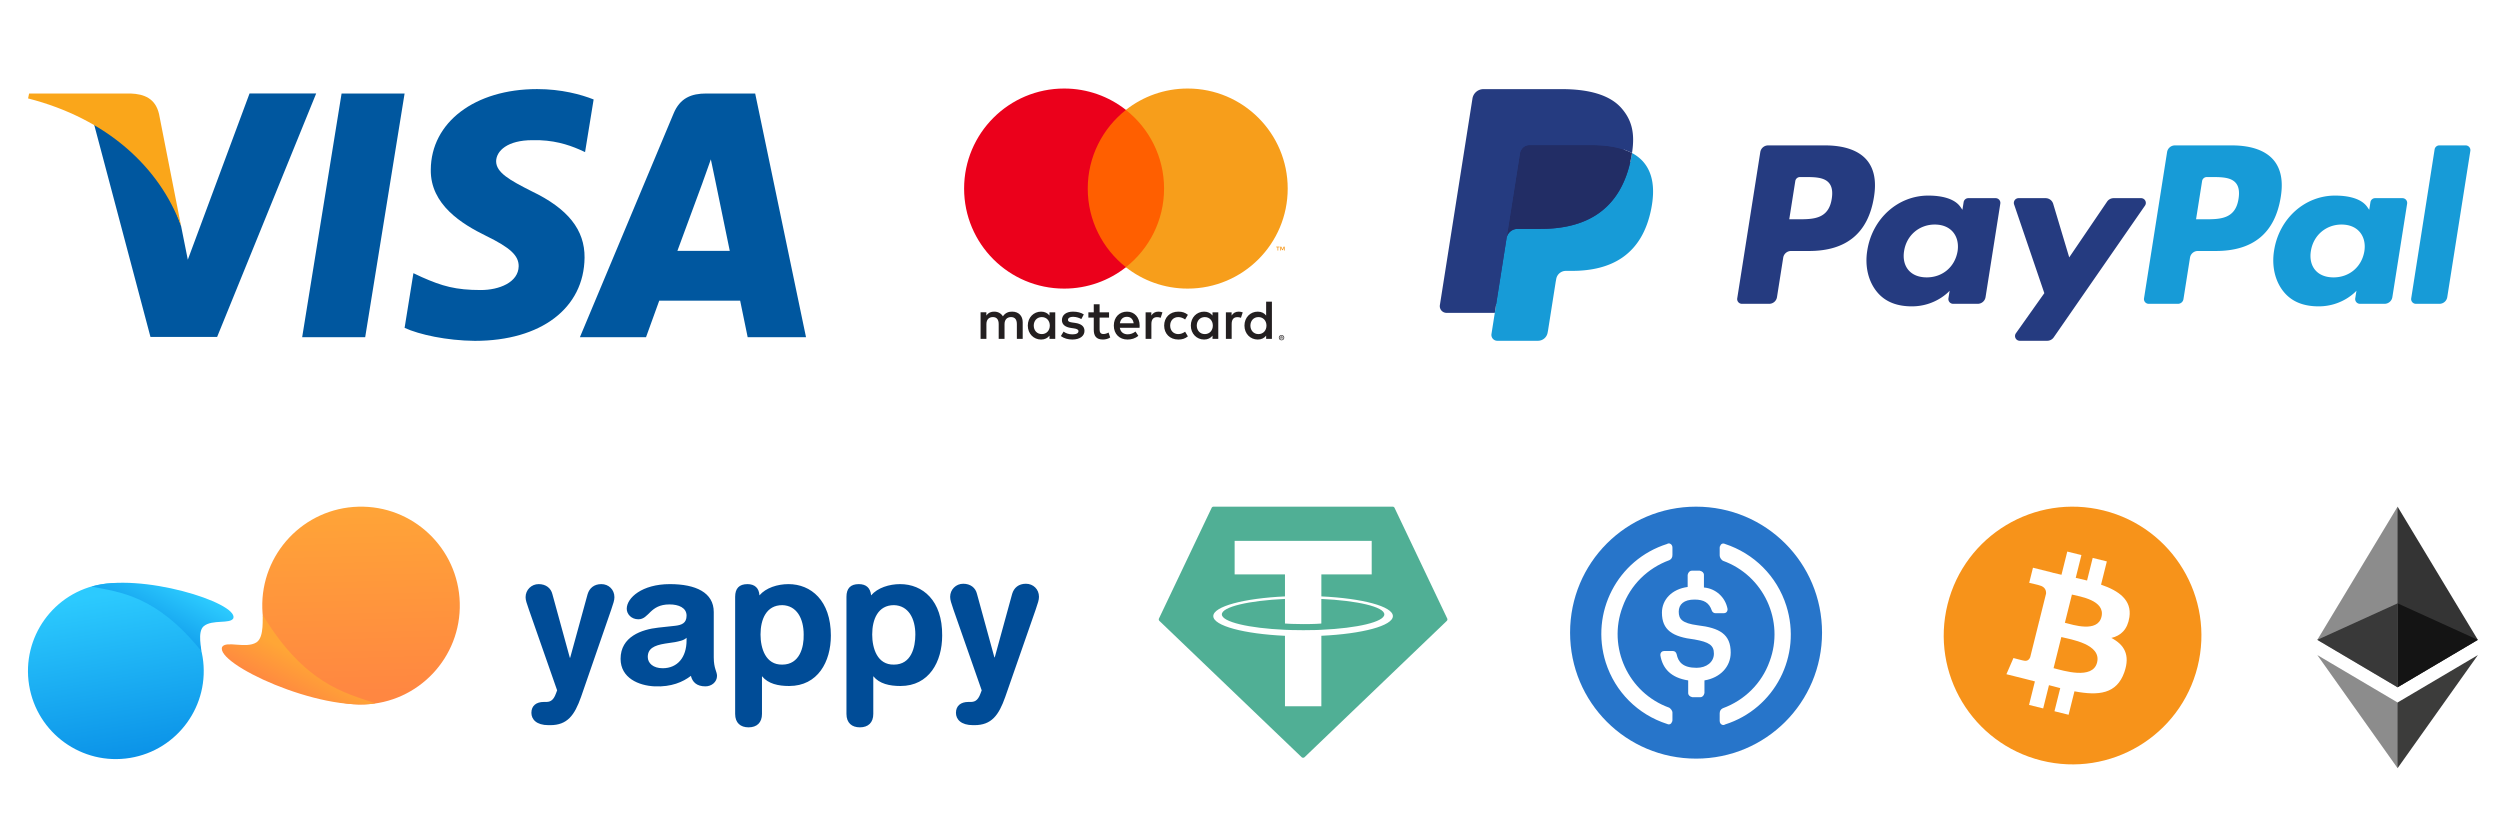 <?xml version="1.0" encoding="UTF-8" standalone="no"?>
<!-- Created with Inkscape (http://www.inkscape.org/) -->

<svg
   width="600"
   height="200"
   viewBox="0 0 158.75 52.917"
   version="1.1"
   id="svg5"
   xml:space="preserve"
   xmlns="http://www.w3.org/2000/svg"
   xmlns:svg="http://www.w3.org/2000/svg"><defs
     id="defs2"><linearGradient
       id="paint0_linear"
       x1="10.439"
       y1="28.049"
       x2="18.531"
       y2="77.74"
       gradientUnits="userSpaceOnUse"><stop
         stop-color="#2CCAFE"
         id="stop835" /><stop
         offset="1"
         stop-color="#0A91E7"
         id="stop837" /></linearGradient><linearGradient
       id="paint1_linear"
       x1="47.405"
       y1="24.395"
       x2="37.964"
       y2="42.174"
       gradientUnits="userSpaceOnUse"><stop
         stop-color="#2CCAFE"
         id="stop840" /><stop
         offset="1"
         stop-color="#0A91E7"
         id="stop842" /></linearGradient><linearGradient
       id="paint2_linear"
       x1="113.154"
       y1="54.798"
       x2="111.597"
       y2="-1.767"
       gradientUnits="userSpaceOnUse"><stop
         stop-color="#FF8741"
         id="stop845" /><stop
         offset="1"
         stop-color="#FFA537"
         id="stop847" /></linearGradient><linearGradient
       id="paint3_linear"
       x1="78.427"
       y1="60.506"
       x2="85.637"
       y2="47.427"
       gradientUnits="userSpaceOnUse"><stop
         stop-color="#FF8043"
         id="stop850" /><stop
         offset="1"
         stop-color="#FFA636"
         id="stop852" /></linearGradient></defs><g
     id="layer1"><g
       id="g1460"><rect
         style="fill:#ffffff;stroke-width:1.167;stroke-linecap:round;stroke-linejoin:round;stop-color:#000000"
         id="rect234"
         width="158.75"
         height="52.917"
         x="-2.4869e-14"
         y="-2.543132e-06" /><g
         transform="matrix(1.209,0,0,1.209,25.91,-337.42)"
         id="layer1-7"><g
           id="g4158"
           transform="matrix(0.181,0,0,0.181,-23.273,279.477)"><polygon
             points="109.296,24.995 127.582,24.995 116.145,95.719 97.858,95.719 "
             id="polygon9"
             style="fill:#00579f" /><path
             d="m 182.437,26.724 c -3.607,-1.431 -9.328,-3.011 -16.402,-3.011 -18.059,0 -30.776,9.63 -30.854,23.398 -0.15,10.158 9.105,15.8 16.027,19.187 7.075,3.461 9.48,5.72 9.48,8.805 -0.072,4.738 -5.717,6.922 -10.982,6.922 -7.301,0 -11.213,-1.126 -17.158,-3.762 l -2.408,-1.13 -2.559,15.876 c 4.289,1.954 12.191,3.688 20.395,3.764 19.188,0 31.68,-9.481 31.828,-24.153 0.073,-8.051 -4.814,-14.22 -15.35,-19.261 -6.396,-3.236 -10.313,-5.418 -10.313,-8.729 0.075,-3.01 3.313,-6.093 10.533,-6.093 5.945,-0.151 10.313,1.278 13.622,2.708 l 1.654,0.751 z"
             id="path11"
             style="fill:#00579f" /><path
             d="m 206.742,70.664 c 1.506,-4.063 7.301,-19.788 7.301,-19.788 -0.076,0.151 1.503,-4.138 2.406,-6.771 l 1.278,6.094 c 0,0 3.463,16.929 4.215,20.465 -2.858,0 -11.588,0 -15.2,0 z M 229.315,24.995 H 215.17 c -4.362,0 -7.676,1.278 -9.558,5.868 l -27.163,64.855 h 19.188 c 0,0 3.159,-8.729 3.838,-10.609 2.105,0 20.771,0 23.479,0 0.525,2.483 2.182,10.609 2.182,10.609 h 16.932 z"
             id="path13"
             style="fill:#00579f" /><path
             d="M 82.584,24.995 64.675,73.222 62.718,63.441 C 59.407,52.155 49.023,39.893 37.435,33.796 l 16.404,61.848 h 19.338 l 28.744,-70.649 z"
             id="path15"
             style="fill:#00579f" /><path
             d="M 48.045,24.995 H 18.623 l -0.301,1.429 c 22.951,5.869 38.151,20.016 44.396,37.02 L 56.322,30.94 c -1.053,-4.517 -4.289,-5.796 -8.277,-5.945 z"
             id="path17"
             style="fill:#faa61a" /></g><g
           transform="matrix(0.085,0,0,0.085,162.258,189.649)"
           id="g88"><g
             transform="matrix(3.144,0,0,3.144,-4835.7,-1027.6)"
             id="g86"><g
               transform="matrix(1.25,0,0,-1.25,1102.5,727.74)"
               id="g70"><path
                 style="fill:#231f20"
                 d="m 0,0 v -0.103 h 0.095 c 0.021,0 0.039,0.005 0.052,0.013 0.012,0.008 0.019,0.022 0.019,0.039 0,0.017 -0.007,0.03 -0.019,0.038 C 0.134,-0.004 0.116,0 0.095,0 Z M 0.096,0.072 C 0.145,0.072 0.183,0.061 0.21,0.039 0.237,0.017 0.25,-0.013 0.25,-0.051 0.25,-0.083 0.24,-0.109 0.218,-0.13 0.197,-0.15 0.167,-0.163 0.127,-0.168 L 0.253,-0.313 H 0.155 L 0.038,-0.169 H 0 V -0.313 H -0.082 V 0.072 Z M 0.071,-0.446 c 0.045,0 0.087,0.009 0.125,0.026 0.039,0.017 0.073,0.04 0.102,0.069 0.029,0.029 0.052,0.063 0.069,0.103 0.016,0.039 0.025,0.081 0.025,0.126 0,0.045 -0.009,0.087 -0.025,0.126 C 0.35,0.043 0.327,0.078 0.298,0.107 0.269,0.136 0.235,0.159 0.196,0.176 0.158,0.192 0.116,0.2 0.071,0.2 0.026,0.2 -0.017,0.192 -0.056,0.176 -0.096,0.159 -0.131,0.136 -0.16,0.107 -0.189,0.078 -0.212,0.043 -0.228,0.004 c -0.017,-0.039 -0.025,-0.081 -0.025,-0.126 0,-0.045 0.008,-0.087 0.025,-0.126 0.016,-0.04 0.039,-0.074 0.068,-0.103 0.029,-0.029 0.064,-0.052 0.104,-0.069 0.039,-0.017 0.082,-0.026 0.127,-0.026 m 0,0.739 C 0.13,0.293 0.184,0.282 0.236,0.26 0.287,0.239 0.331,0.209 0.37,0.171 0.408,0.134 0.438,0.09 0.46,0.039 0.482,-0.011 0.493,-0.065 0.493,-0.122 0.493,-0.179 0.482,-0.233 0.46,-0.283 0.438,-0.333 0.408,-0.377 0.37,-0.415 0.331,-0.452 0.287,-0.482 0.236,-0.504 0.184,-0.526 0.13,-0.537 0.071,-0.537 c -0.06,0 -0.115,0.011 -0.167,0.033 -0.052,0.022 -0.097,0.052 -0.135,0.089 -0.038,0.038 -0.068,0.082 -0.09,0.132 -0.022,0.05 -0.033,0.104 -0.033,0.161 0,0.057 0.011,0.111 0.033,0.161 0.022,0.051 0.052,0.095 0.09,0.132 0.038,0.038 0.083,0.068 0.135,0.089 0.052,0.022 0.107,0.033 0.167,0.033 M -38.89,1.776 c 0,0.734 0.481,1.337 1.267,1.337 0.751,0 1.258,-0.577 1.258,-1.337 0,-0.76 -0.507,-1.337 -1.258,-1.337 -0.786,0 -1.267,0.603 -1.267,1.337 m 3.381,0 v 2.088 h -0.908 V 3.357 c -0.288,0.376 -0.725,0.612 -1.319,0.612 -1.171,0 -2.089,-0.918 -2.089,-2.193 0,-1.276 0.918,-2.193 2.089,-2.193 0.594,0 1.031,0.236 1.319,0.612 v -0.507 h 0.908 z m 30.684,0 c 0,0.734 0.481,1.337 1.267,1.337 0.752,0 1.258,-0.577 1.258,-1.337 0,-0.76 -0.506,-1.337 -1.258,-1.337 -0.786,0 -1.267,0.603 -1.267,1.337 m 3.382,0 V 5.541 H -2.352 V 3.357 c -0.288,0.376 -0.725,0.612 -1.319,0.612 -1.171,0 -2.089,-0.918 -2.089,-2.193 0,-1.276 0.918,-2.193 2.089,-2.193 0.594,0 1.031,0.236 1.319,0.612 v -0.507 h 0.909 z m -22.795,1.38 c 0.585,0 0.961,-0.367 1.057,-1.013 h -2.167 c 0.097,0.603 0.463,1.013 1.11,1.013 m 0.018,0.813 c -1.224,0 -2.08,-0.891 -2.08,-2.193 0,-1.328 0.891,-2.193 2.141,-2.193 0.629,0 1.205,0.157 1.712,0.585 l -0.445,0.673 c -0.35,-0.279 -0.796,-0.437 -1.215,-0.437 -0.585,0 -1.118,0.271 -1.249,1.023 h 3.101 c 0.009,0.113 0.018,0.227 0.018,0.349 -0.009,1.302 -0.813,2.193 -1.983,2.193 m 10.964,-2.193 c 0,0.734 0.481,1.337 1.267,1.337 0.751,0 1.258,-0.577 1.258,-1.337 0,-0.76 -0.507,-1.337 -1.258,-1.337 -0.786,0 -1.267,0.603 -1.267,1.337 m 3.381,0 v 2.088 h -0.908 V 3.357 c -0.289,0.376 -0.725,0.612 -1.319,0.612 -1.171,0 -2.089,-0.918 -2.089,-2.193 0,-1.276 0.918,-2.193 2.089,-2.193 0.594,0 1.03,0.236 1.319,0.612 v -0.507 h 0.908 z m -8.509,0 c 0,-1.267 0.882,-2.193 2.228,-2.193 0.629,0 1.048,0.14 1.502,0.498 l -0.436,0.734 c -0.341,-0.245 -0.699,-0.376 -1.093,-0.376 -0.725,0.009 -1.258,0.533 -1.258,1.337 0,0.804 0.533,1.328 1.258,1.337 0.394,0 0.752,-0.131 1.093,-0.376 l 0.436,0.734 c -0.454,0.358 -0.873,0.498 -1.502,0.498 -1.346,0 -2.228,-0.926 -2.228,-2.193 m 11.707,2.193 c -0.524,0 -0.865,-0.245 -1.101,-0.612 v 0.507 h -0.9 v -4.176 h 0.909 v 2.341 c 0,0.691 0.297,1.075 0.891,1.075 0.184,0 0.376,-0.026 0.568,-0.105 l 0.28,0.856 C -6.231,3.934 -6.493,3.969 -6.677,3.969 M -31.018,3.532 c -0.437,0.288 -1.039,0.437 -1.703,0.437 -1.058,0 -1.739,-0.507 -1.739,-1.337 0,-0.681 0.507,-1.101 1.441,-1.232 l 0.429,-0.061 c 0.498,-0.07 0.733,-0.201 0.733,-0.437 0,-0.323 -0.332,-0.507 -0.952,-0.507 -0.629,0 -1.083,0.201 -1.389,0.437 l -0.428,-0.707 c 0.498,-0.367 1.127,-0.542 1.808,-0.542 1.206,0 1.905,0.568 1.905,1.363 0,0.734 -0.55,1.118 -1.459,1.249 L -32.8,2.257 c -0.393,0.052 -0.708,0.13 -0.708,0.41 0,0.306 0.297,0.489 0.795,0.489 0.533,0 1.049,-0.201 1.302,-0.358 z m 11.716,0.437 c -0.524,0 -0.865,-0.245 -1.1,-0.612 v 0.507 h -0.9 v -4.176 h 0.908 v 2.341 c 0,0.691 0.297,1.075 0.891,1.075 0.184,0 0.376,-0.026 0.568,-0.105 l 0.28,0.856 c -0.201,0.079 -0.463,0.114 -0.647,0.114 m -7.749,-0.105 h -1.485 v 1.267 h -0.918 V 3.864 h -0.847 v -0.83 h 0.847 V 1.129 c 0,-0.969 0.376,-1.546 1.45,-1.546 0.394,0 0.848,0.122 1.136,0.323 l -0.262,0.778 c -0.271,-0.157 -0.568,-0.236 -0.804,-0.236 -0.454,0 -0.602,0.28 -0.602,0.699 v 1.887 h 1.485 z m -13.577,-4.176 v 2.621 c 0,0.987 -0.629,1.651 -1.643,1.66 -0.533,0.009 -1.083,-0.157 -1.468,-0.743 -0.288,0.463 -0.742,0.743 -1.38,0.743 -0.446,0 -0.882,-0.131 -1.223,-0.62 v 0.515 h -0.909 v -4.176 h 0.917 v 2.315 c 0,0.725 0.402,1.11 1.023,1.11 0.603,0 0.908,-0.393 0.908,-1.101 v -2.324 h 0.918 v 2.315 c 0,0.725 0.419,1.11 1.022,1.11 0.62,0 0.917,-0.393 0.917,-1.101 v -2.324 z"
                 id="path68" /></g><g
               transform="matrix(1.25,0,0,-1.25,1103.2,710.77)"
               id="g74"><path
                 style="fill:#f79410"
                 d="M 0,0 V 0.61 H -0.159 L -0.343,0.191 -0.526,0.61 h -0.16 V 0 h 0.113 v 0.46 l 0.172,-0.397 h 0.117 l 0.172,0.398 V 0 Z m -1.009,0 v 0.506 h 0.204 v 0.103 h -0.52 V 0.506 h 0.204 V 0 Z"
                 id="path72" /></g><path
               style="fill:#ff5f00"
               d="m 1080.6,714.05 h -17.202 v -30.915 h 17.202 z"
               id="path76" /><g
               transform="matrix(1.25,0,0,-1.25,1064.5,698.59)"
               id="g80"><path
                 style="fill:#eb001b"
                 d="m 0,0 c 0,5.017 2.349,9.486 6.007,12.366 -2.675,2.106 -6.051,3.363 -9.72,3.363 -8.686,0 -15.727,-7.042 -15.727,-15.729 0,-8.687 7.041,-15.729 15.727,-15.729 3.669,0 7.045,1.257 9.72,3.363 C 2.349,-9.486 0,-5.017 0,0"
                 id="path78" /></g><g
               transform="matrix(1.25,0,0,-1.25,1103.8,698.59)"
               id="g84"><path
                 style="fill:#f79e1b"
                 d="m 0,0 c 0,-8.687 -7.041,-15.729 -15.727,-15.729 -3.669,0 -7.045,1.257 -9.721,3.363 3.659,2.88 6.008,7.349 6.008,12.366 0,5.017 -2.349,9.486 -6.008,12.366 2.676,2.106 6.052,3.363 9.721,3.363 C -7.041,15.729 0,8.687 0,0"
                 id="path82" /></g></g></g><g
           transform="matrix(0.438,0,0,0.438,54.191,283.771)"
           id="g153"><path
             style="fill:#253b80"
             d="m 46.211,6.749 h -6.839 a 0.95,0.95 0 0 0 -0.939,0.802 l -2.766,17.537 a 0.57,0.57 0 0 0 0.564,0.658 h 3.265 a 0.95,0.95 0 0 0 0.939,-0.803 l 0.746,-4.73 a 0.95,0.95 0 0 1 0.938,-0.803 h 2.165 c 4.505,0 7.105,-2.18 7.784,-6.5 C 52.374,11.02 52.081,9.535 51.196,8.495 50.224,7.353 48.5,6.749 46.211,6.749 Z M 47,13.154 c -0.374,2.454 -2.249,2.454 -4.062,2.454 h -1.032 l 0.724,-4.583 a 0.57,0.57 0 0 1 0.563,-0.481 h 0.473 c 1.235,0 2.4,0 3.002,0.704 0.359,0.42 0.469,1.044 0.332,1.906 z m 19.654,-0.079 h -3.275 a 0.57,0.57 0 0 0 -0.563,0.481 l -0.145,0.916 -0.229,-0.332 c -0.709,-1.029 -2.29,-1.373 -3.868,-1.373 -3.619,0 -6.71,2.741 -7.312,6.586 -0.313,1.918 0.132,3.752 1.22,5.031 0.998,1.176 2.426,1.666 4.125,1.666 2.916,0 4.533,-1.875 4.533,-1.875 l -0.146,0.91 a 0.57,0.57 0 0 0 0.562,0.66 h 2.95 a 0.95,0.95 0 0 0 0.939,-0.803 l 1.77,-11.209 a 0.568,0.568 0 0 0 -0.561,-0.658 z m -4.565,6.374 c -0.316,1.871 -1.801,3.127 -3.695,3.127 -0.951,0 -1.711,-0.305 -2.199,-0.883 -0.484,-0.574 -0.668,-1.391 -0.514,-2.301 0.295,-1.855 1.805,-3.152 3.67,-3.152 0.93,0 1.686,0.309 2.184,0.892 0.499,0.589 0.697,1.411 0.554,2.317 z m 22.007,-6.374 h -3.291 a 0.954,0.954 0 0 0 -0.787,0.417 l -4.539,6.686 -1.924,-6.425 a 0.953,0.953 0 0 0 -0.912,-0.678 h -3.234 a 0.57,0.57 0 0 0 -0.541,0.754 l 3.625,10.638 -3.408,4.811 a 0.57,0.57 0 0 0 0.465,0.9 h 3.287 a 0.949,0.949 0 0 0 0.781,-0.408 l 10.946,-15.8 a 0.57,0.57 0 0 0 -0.468,-0.895 z"
             id="path127" /><path
             style="fill:#179bd7"
             d="m 94.992,6.749 h -6.84 a 0.95,0.95 0 0 0 -0.938,0.802 l -2.766,17.537 a 0.569,0.569 0 0 0 0.562,0.658 h 3.51 a 0.665,0.665 0 0 0 0.656,-0.562 l 0.785,-4.971 a 0.95,0.95 0 0 1 0.938,-0.803 h 2.164 c 4.506,0 7.105,-2.18 7.785,-6.5 0.307,-1.89 0.012,-3.375 -0.873,-4.415 C 99.004,7.353 97.281,6.749 94.992,6.749 Z m 0.789,6.405 c -0.373,2.454 -2.248,2.454 -4.062,2.454 h -1.031 l 0.725,-4.583 a 0.568,0.568 0 0 1 0.562,-0.481 h 0.473 c 1.234,0 2.4,0 3.002,0.704 0.359,0.42 0.468,1.044 0.331,1.906 z m 19.653,-0.079 h -3.273 a 0.567,0.567 0 0 0 -0.562,0.481 l -0.145,0.916 -0.23,-0.332 c -0.709,-1.029 -2.289,-1.373 -3.867,-1.373 -3.619,0 -6.709,2.741 -7.311,6.586 -0.312,1.918 0.131,3.752 1.219,5.031 1,1.176 2.426,1.666 4.125,1.666 2.916,0 4.533,-1.875 4.533,-1.875 l -0.146,0.91 a 0.57,0.57 0 0 0 0.564,0.66 h 2.949 a 0.95,0.95 0 0 0 0.938,-0.803 l 1.771,-11.209 a 0.571,0.571 0 0 0 -0.565,-0.658 z m -4.565,6.374 c -0.314,1.871 -1.801,3.127 -3.695,3.127 -0.949,0 -1.711,-0.305 -2.199,-0.883 -0.484,-0.574 -0.666,-1.391 -0.514,-2.301 0.297,-1.855 1.805,-3.152 3.67,-3.152 0.93,0 1.686,0.309 2.184,0.892 0.501,0.589 0.699,1.411 0.554,2.317 z m 8.426,-12.219 -2.807,17.858 a 0.569,0.569 0 0 0 0.562,0.658 h 2.822 c 0.469,0 0.867,-0.34 0.939,-0.803 l 2.768,-17.536 a 0.57,0.57 0 0 0 -0.562,-0.659 h -3.16 a 0.571,0.571 0 0 0 -0.562,0.482 z"
             id="path129" /><path
             style="fill:#253b80"
             d="M 7.266,29.154 7.789,25.832 6.624,25.805 H 1.061 L 4.927,1.292 A 0.316,0.316 0 0 1 5.241,1.024 h 9.38 c 3.114,0 5.263,0.648 6.385,1.927 0.526,0.6 0.861,1.227 1.023,1.917 0.17,0.724 0.173,1.589 0.007,2.644 l -0.012,0.077 v 0.676 l 0.526,0.298 a 3.69,3.69 0 0 1 1.065,0.812 c 0.45,0.513 0.741,1.165 0.864,1.938 0.127,0.795 0.085,1.741 -0.123,2.812 -0.24,1.232 -0.628,2.305 -1.152,3.183 a 6.547,6.547 0 0 1 -1.825,2 c -0.696,0.494 -1.523,0.869 -2.458,1.109 -0.906,0.236 -1.939,0.355 -3.072,0.355 h -0.73 c -0.522,0 -1.029,0.188 -1.427,0.525 a 2.21,2.21 0 0 0 -0.744,1.328 l -0.055,0.299 -0.924,5.855 -0.042,0.215 c -0.011,0.068 -0.03,0.102 -0.058,0.125 a 0.155,0.155 0 0 1 -0.096,0.035 z"
             id="path131" /><path
             style="fill:#179bd7"
             d="m 23.048,7.667 c -0.028,0.179 -0.06,0.362 -0.096,0.55 -1.237,6.351 -5.469,8.545 -10.874,8.545 H 9.326 c -0.661,0 -1.218,0.48 -1.321,1.132 L 6.596,26.83 6.197,29.363 a 0.704,0.704 0 0 0 0.695,0.814 h 4.881 c 0.578,0 1.069,-0.42 1.16,-0.99 l 0.048,-0.248 0.919,-5.832 0.059,-0.32 c 0.09,-0.572 0.582,-0.992 1.16,-0.992 h 0.73 c 4.729,0 8.431,-1.92 9.513,-7.476 0.452,-2.321 0.218,-4.259 -0.978,-5.622 a 4.667,4.667 0 0 0 -1.336,-1.03 z"
             id="path133" /><path
             style="fill:#222d65"
             d="M 21.754,7.151 A 9.757,9.757 0 0 0 20.551,6.884 15.284,15.284 0 0 0 18.125,6.707 H 10.773 A 1.172,1.172 0 0 0 9.614,7.699 L 8.05,17.605 8.005,17.894 a 1.336,1.336 0 0 1 1.321,-1.132 h 2.752 c 5.405,0 9.637,-2.195 10.874,-8.545 0.037,-0.188 0.068,-0.371 0.096,-0.55 A 6.594,6.594 0 0 0 22.031,7.238 9.045,9.045 0 0 0 21.754,7.151 Z"
             id="path135" /><path
             style="fill:#253b80"
             d="m 9.614,7.699 a 1.169,1.169 0 0 1 1.159,-0.991 h 7.352 c 0.871,0 1.684,0.057 2.426,0.177 a 9.757,9.757 0 0 1 1.481,0.353 c 0.365,0.121 0.704,0.264 1.017,0.429 C 23.417,5.32 23.046,3.722 21.777,2.275 20.378,0.682 17.853,0 14.622,0 H 5.242 C 4.582,0 4.019,0.48 3.917,1.133 L 0.01,25.898 A 0.806,0.806 0 0 0 0.805,26.83 H 6.596 L 8.05,17.605 Z"
             id="path137" /></g></g><g
         id="g1401"><g
           style="fill:none"
           id="g878"
           transform="matrix(0.214,0,0,0.214,1.775,32.173)"><path
             d="M 51.819,44.593 C 54.131,58.831 44.481,72.248 30.265,74.563 16.05,76.878 2.653,67.213 0.342,52.976 -1.969,38.739 7.681,25.321 21.896,23.006 36.111,20.692 49.508,30.357 51.819,44.593 Z"
             fill="url(#paint0_linear)"
             id="path825"
             style="fill:url(#paint0_linear)" /><path
             d="m 18.858,23.72 c 8.494,1.66 19.221,2.615 32.521,19.043 0.278,-0.186 -1.259,-5.619 0.794,-7.307 2.536,-2.086 7.916,-0.534 8.787,-2.372 1.368,-4.609 -27.616,-13.707 -42.102,-9.364 z"
             fill="url(#paint1_linear)"
             id="path827"
             style="fill:url(#paint1_linear)" /><path
             d="M 69.535,30.16 C 69.091,13.955 81.847,0.457 98.028,0.011 114.209,-0.434 127.686,12.342 128.131,28.548 128.576,44.753 115.819,58.252 99.638,58.697 83.458,59.142 69.98,46.366 69.535,30.16 Z"
             fill="url(#paint2_linear)"
             id="path829"
             style="fill:url(#paint2_linear)" /><path
             d="M 103.129,58.358 C 93.916,55.234 82.111,52.56 69.753,32.265 c -0.338,0.165 0.561,6.447 -1.978,8.021 -3.137,1.944 -8.898,-0.593 -10.143,1.323 -2.213,4.928 28.712,19.412 45.497,16.749 z"
             fill="url(#paint3_linear)"
             id="path831"
             style="fill:url(#paint3_linear)" /><path
             d="m 225.659,22.985 c -3.227,0 -6.67,1.076 -8.606,3.335 -0.108,-2.152 -1.399,-3.335 -3.551,-3.335 -2.474,0 -3.658,1.291 -3.658,3.766 v 34.751 c 0,2.69 1.614,3.981 3.981,3.981 2.474,0 3.981,-1.399 3.981,-3.981 V 50.312 c 1.829,2.259 4.841,2.905 8.068,2.905 8.5,0 12.373,-7.208 12.373,-14.955 0,-10.436 -5.917,-15.277 -12.588,-15.277 z M 223.83,46.869 c -4.949,0.108 -6.455,-4.841 -6.455,-8.93 0,-4.519 1.722,-8.715 6.455,-8.715 4.304,0.108 6.348,3.981 6.348,8.715 0.107,3.766 -1.184,8.93 -6.348,8.93 z m 34.965,-23.884 c -3.227,0 -6.67,1.076 -8.606,3.335 -0.216,-2.152 -1.399,-3.335 -3.658,-3.335 -2.475,0 -3.658,1.291 -3.658,3.766 v 34.751 c 0,2.69 1.614,3.981 3.98,3.981 2.475,0 3.981,-1.399 3.981,-3.981 V 50.312 c 1.829,2.259 4.841,2.905 8.069,2.905 8.499,0 12.372,-7.208 12.372,-14.955 0.108,-10.436 -5.809,-15.277 -12.48,-15.277 z m -1.829,23.884 c -4.949,0.108 -6.455,-4.841 -6.455,-8.93 0,-4.519 1.722,-8.715 6.455,-8.715 4.304,0.108 6.348,3.981 6.348,8.715 0,3.766 -1.184,8.93 -6.348,8.93 z M 203.497,44.717 V 31.269 c 0,-5.81 -5.379,-8.284 -13.018,-8.284 -8.284,0 -12.802,4.088 -12.802,7.316 0,1.614 1.398,3.12 3.442,3.12 3.228,0 3.335,-4.411 9.253,-4.411 2.689,0 5.056,0.968 5.056,3.335 0,2.259 -1.506,2.797 -3.443,3.012 l -4.949,0.538 c -4.948,0.538 -11.188,2.69 -11.188,9.252 0,5.702 5.379,7.962 10.113,8.177 4.948,0.215 8.391,-1.291 10.758,-3.12 0.43,1.829 1.721,3.12 4.303,3.12 1.829,0 3.443,-1.291 3.443,-3.12 0,-1.291 -0.968,-2.152 -0.968,-5.487 z m -8.069,-5.057 c 0,5.057 -2.69,8.284 -7.101,8.284 -2.797,0 -4.411,-1.506 -4.411,-3.335 0,-2.475 1.829,-3.443 5.165,-3.981 l 2.904,-0.43 c 0.969,-0.215 2.582,-0.43 3.443,-1.291 z m 94.567,16.784 c -1.937,5.487 -4.088,8.392 -9.145,8.392 h -0.43 c -3.55,0 -5.057,-1.721 -5.057,-3.658 0,-2.152 1.507,-3.228 3.658,-3.228 h 0.538 c 1.076,0 2.259,-0.108 3.12,-2.582 l 0.323,-0.861 -8.392,-23.992 c -0.645,-1.937 -0.968,-2.797 -0.968,-3.766 0,-2.152 1.721,-3.873 3.873,-3.873 2.152,0 3.658,1.183 4.088,3.012 l 5.164,18.828 h 0.108 l 5.164,-18.828 c 0.538,-1.829 1.936,-3.012 4.088,-3.012 2.152,0 3.873,1.614 3.873,3.873 0,0.968 -0.323,1.829 -0.968,3.766 z m -125.874,0 c -1.937,5.487 -4.088,8.392 -9.145,8.392 h -0.538 c -3.55,0 -5.056,-1.721 -5.056,-3.658 0,-2.152 1.506,-3.228 3.658,-3.228 h 0.538 c 1.076,0 2.259,-0.108 3.12,-2.582 l 0.322,-0.861 -8.391,-23.992 c -0.646,-1.829 -0.968,-2.797 -0.968,-3.658 0,-2.152 1.721,-3.873 3.873,-3.873 2.151,0 3.657,1.183 4.088,3.013 l 5.164,18.828 h 0.107 l 5.164,-18.828 c 0.538,-1.829 1.937,-3.013 4.089,-3.013 2.151,0 3.873,1.614 3.873,3.873 0,0.968 -0.323,1.829 -0.969,3.766 z"
             fill="#004c97"
             id="path833" /></g><g
           id="g904"
           transform="matrix(0.054,0,0,0.054,73.582,32.173)"><path
             d="m 62.15,1.45 -61.89,130 a 2.52,2.52 0 0 0 0.54,2.94 l 167.15,160.17 a 2.55,2.55 0 0 0 3.53,0 L 338.63,134.4 a 2.52,2.52 0 0 0 0.54,-2.94 L 277.28,1.46 A 2.5,2.5 0 0 0 275,0 H 64.45 a 2.5,2.5 0 0 0 -2.3,1.45 z"
             style="fill:#50af95;fill-rule:evenodd"
             id="path893" /><path
             d="m 191.19,144.8 v 0 c -1.2,0.09 -7.4,0.46 -21.23,0.46 -11,0 -18.81,-0.33 -21.55,-0.46 v 0 c -42.51,-1.87 -74.24,-9.27 -74.24,-18.13 0,-8.86 31.73,-16.25 74.24,-18.15 v 28.91 c 2.78,0.2 10.74,0.67 21.74,0.67 13.2,0 19.81,-0.55 21,-0.66 v -28.9 c 42.42,1.89 74.08,9.29 74.08,18.13 0,8.84 -31.65,16.24 -74.08,18.12 v 0 z m 0,-39.25 V 79.68 h 59.2 V 40.23 H 89.21 v 39.45 h 59.19 v 25.86 c -48.11,2.21 -84.29,11.74 -84.29,23.16 0,11.42 36.18,20.94 84.29,23.16 v 82.9 h 42.78 v -82.93 c 48,-2.21 84.12,-11.73 84.12,-23.14 0,-11.41 -36.09,-20.93 -84.12,-23.15 v 0 z m 0,0 z"
             style="fill:#ffffff;fill-rule:evenodd"
             id="path895" /></g><g
           id="g1106"
           transform="matrix(0.008,0,0,0.008,99.7,32.173)"><path
             d="m 1000,2000 c 554.17,0 1000,-445.83 1000,-1000 C 2000,445.83 1554.17,0 1000,0 445.83,0 0,445.83 0,1000 0,1554.17 445.83,2000 1000,2000 Z"
             fill="#2775ca"
             id="path1091" /><path
             d="m 1275,1158.33 c 0,-145.83 -87.5,-195.83 -262.5,-216.66 -125,-16.67 -150,-50 -150,-108.34 0,-58.34 41.67,-95.83 125,-95.83 75,0 116.67,25 137.5,87.5 4.17,12.5 16.67,20.83 29.17,20.83 h 66.66 c 16.67,0 29.17,-12.5 29.17,-29.16 V 812.5 C 1233.33,720.83 1158.33,650 1062.5,641.67 v -100 c 0,-16.67 -12.5,-29.17 -33.33,-33.34 h -62.5 c -16.67,0 -29.17,12.5 -33.34,33.34 v 95.83 c -125,16.67 -204.16,100 -204.16,204.17 0,137.5 83.33,191.66 258.33,212.5 116.67,20.83 154.17,45.83 154.17,112.5 0,66.67 -58.34,112.5 -137.5,112.5 -108.34,0 -145.84,-45.84 -158.34,-108.34 -4.16,-16.66 -16.66,-25 -29.16,-25 h -70.84 c -16.66,0 -29.16,12.5 -29.16,29.17 v 4.17 c 16.66,104.16 83.33,179.16 220.83,200 v 100 c 0,16.66 12.5,29.16 33.33,33.33 h 62.5 c 16.67,0 29.17,-12.5 33.34,-33.33 v -100 c 125,-20.84 208.33,-108.34 208.33,-220.84 z"
             fill="#ffffff"
             id="path1093" /><path
             d="m 787.5,1595.83 c -325,-116.66 -491.67,-479.16 -370.83,-800 62.5,-175 200,-308.33 370.83,-370.83 16.67,-8.33 25,-20.83 25,-41.67 V 325 c 0,-16.67 -8.33,-29.17 -25,-33.33 -4.17,0 -12.5,0 -16.67,4.16 -395.83,125 -612.5,545.84 -487.5,941.67 75,233.33 254.17,412.5 487.5,487.5 16.67,8.33 33.34,0 37.5,-16.67 4.17,-4.16 4.17,-8.33 4.17,-16.66 v -58.34 c 0,-12.5 -12.5,-29.16 -25,-37.5 z m 441.67,-1300 c -16.67,-8.33 -33.34,0 -37.5,16.67 -4.17,4.17 -4.17,8.33 -4.17,16.67 v 58.33 c 0,16.67 12.5,33.33 25,41.67 325,116.66 491.67,479.16 370.83,800 -62.5,175 -200,308.33 -370.83,370.83 -16.67,8.33 -25,20.83 -25,41.67 V 1700 c 0,16.67 8.33,29.17 25,33.33 4.17,0 12.5,0 16.67,-4.16 395.83,-125 612.5,-545.84 487.5,-941.67 -75,-237.5 -258.34,-416.67 -487.5,-491.67 z"
             fill="#ffffff"
             id="path1095" /></g><g
           style="clip-rule:evenodd;fill-rule:evenodd;image-rendering:optimizeQuality;shape-rendering:geometricPrecision;text-rendering:geometricPrecision"
           id="g1311"
           transform="matrix(0.004,0,0,0.004,123.426,32.173)"><g
             id="Layer_x0020_1">
  <g
   id="_1421344023328">
   <path
   fill="#f7931a"
   fill-rule="nonzero"
   d="M 4030.06,2540.77 C 3756.82,3636.78 2646.74,4303.79 1550.6,4030.48 454.92,3757.24 -212.09,2647.09 61.27,1551.17 334.39,455.04 1444.47,-212.02 2540.27,61.22 3636.33,334.46 4303.3,1444.73 4030.03,2540.79 l 0.02,-0.02 z"
   id="path1294" />
   <path
   fill="#ffffff"
   fill-rule="nonzero"
   d="m 2947.77,1754.38 c 40.72,-272.26 -166.56,-418.61 -450,-516.24 l 91.95,-368.8 -224.5,-55.94 -89.51,359.09 c -59.02,-14.72 -119.63,-28.59 -179.87,-42.34 l 90.16,-361.46 -224.36,-55.94 -92,368.68 c -48.84,-11.12 -96.81,-22.11 -143.35,-33.69 l 0.26,-1.16 -309.59,-77.31 -59.72,239.78 c 0,0 166.56,38.18 163.05,40.53 90.91,22.69 107.35,82.87 104.62,130.57 l -104.74,420.15 c 6.26,1.59 14.38,3.89 23.34,7.49 -7.49,-1.86 -15.46,-3.89 -23.73,-5.87 l -146.81,588.57 c -11.11,27.62 -39.31,69.07 -102.87,53.33 2.25,3.26 -163.17,-40.72 -163.17,-40.72 l -111.46,256.98 292.15,72.83 c 54.35,13.63 107.61,27.89 160.06,41.3 l -92.9,373.03 224.24,55.94 92,-369.07 c 61.26,16.63 120.71,31.97 178.91,46.43 l -91.69,367.33 224.51,55.94 92.89,-372.33 c 382.82,72.45 670.67,43.24 791.83,-303.02 97.63,-278.78 -4.86,-439.58 -206.26,-544.44 146.69,-33.83 257.18,-130.31 286.64,-329.61 l -0.07,-0.05 z m -512.93,719.26 c -69.38,278.78 -538.76,128.08 -690.94,90.29 l 123.28,-494.2 c 152.17,37.99 640.17,113.17 567.67,403.91 z m 69.43,-723.3 c -63.29,253.58 -453.96,124.75 -580.69,93.16 l 111.77,-448.21 c 126.73,31.59 534.85,90.55 468.94,355.05 z"
   id="path1296" />
  </g>
 </g></g><g
           style="clip-rule:evenodd;fill-rule:evenodd;image-rendering:optimizeQuality;shape-rendering:geometricPrecision;text-rendering:geometricPrecision"
           id="g1369"
           transform="matrix(0.013,0,0,0.013,147.15,32.173)"><g
             id="Layer_x0020_1-2">
  <g
   id="_1421394342400">
   <g
   id="g1349">
    <polygon
   fill="#343434"
   fill-rule="nonzero"
   points="383.5,29.11 383.5,873.74 392.07,882.29 784.13,650.54 392.07,0 "
   id="polygon1337" />
    <polygon
   fill="#8c8c8c"
   fill-rule="nonzero"
   points="392.07,0 0,650.54 392.07,882.29 392.07,472.33 "
   id="polygon1339" />
    <polygon
   fill="#3c3c3b"
   fill-rule="nonzero"
   points="387.24,962.41 387.24,1263.28 392.07,1277.38 784.37,724.89 392.07,956.52 "
   id="polygon1341" />
    <polygon
   fill="#8c8c8c"
   fill-rule="nonzero"
   points="392.07,1277.38 392.07,956.52 0,724.89 "
   id="polygon1343" />
    <polygon
   fill="#141414"
   fill-rule="nonzero"
   points="392.07,882.29 784.13,650.54 392.07,472.33 "
   id="polygon1345" />
    <polygon
   fill="#393939"
   fill-rule="nonzero"
   points="0,650.54 392.07,882.29 392.07,472.33 "
   id="polygon1347" />
   </g>
  </g>
 </g></g></g></g></g></svg>

